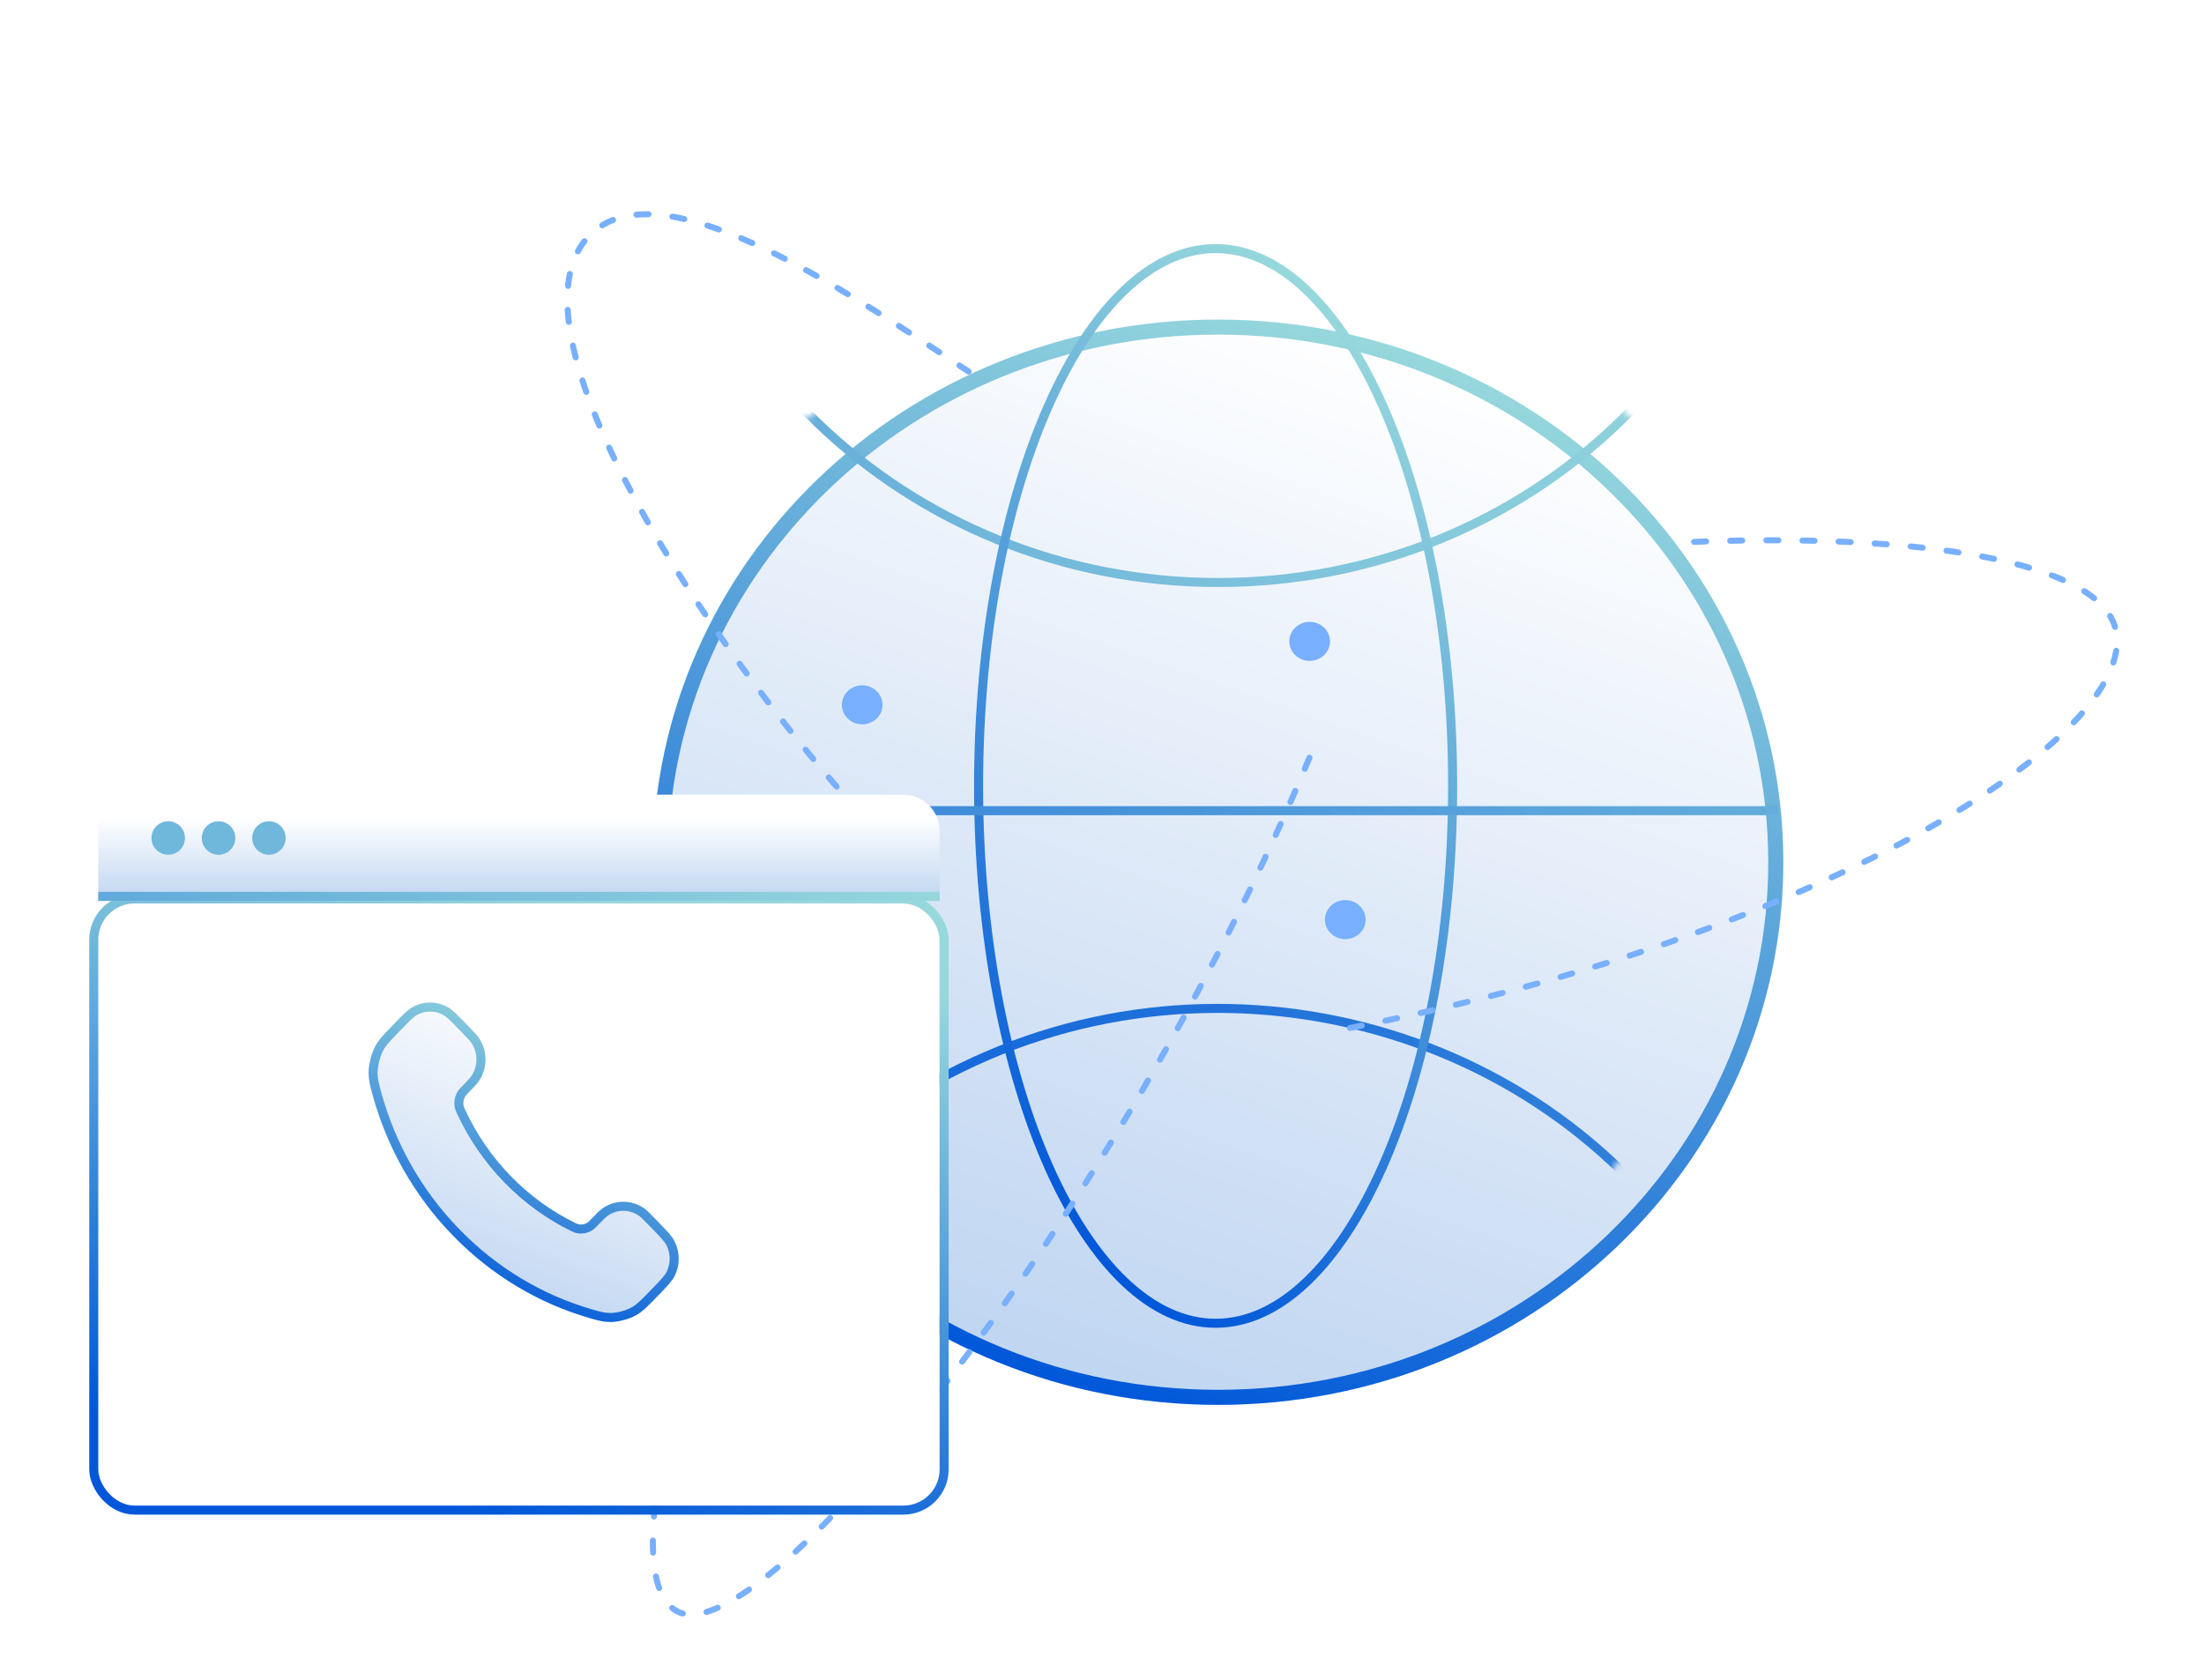 <svg width="366" height="279" viewBox="0 0 366 279" fill="none" xmlns="http://www.w3.org/2000/svg">
<g filter="url(#filter0_dd_14759_195650)">
<path d="M296.14 130.4C296.14 180.179 254.112 220.533 202.267 220.533C150.423 220.533 108.395 180.179 108.395 130.4C108.395 80.621 150.423 40.268 202.267 40.268C254.112 40.268 296.14 80.621 296.14 130.4Z" fill="url(#paint0_linear_14759_195650)"/>
<path d="M294.89 130.4C294.89 179.442 253.47 219.283 202.267 219.283C151.065 219.283 109.645 179.442 109.645 130.4C109.645 81.359 151.065 41.518 202.267 41.518C253.47 41.518 294.89 81.359 294.89 130.4Z" stroke="url(#paint1_linear_14759_195650)" stroke-width="2.5" stroke-linejoin="round"/>
</g>
<mask id="mask0_14759_195650" style="mask-type:alpha" maskUnits="userSpaceOnUse" x="108" y="40" width="188" height="181">
<path d="M295.425 130.538C295.425 179.795 253.711 219.726 202.254 219.726C150.796 219.726 109.082 179.795 109.082 130.538C109.082 81.281 150.796 41.351 202.254 41.351C253.711 41.351 295.425 81.281 295.425 130.538Z" fill="white" stroke="#78B0FF" stroke-linecap="round" stroke-linejoin="round" stroke-dasharray="2 6"/>
</mask>
<g mask="url(#mask0_14759_195650)">
<path d="M296.144 6.618C296.144 56.397 254.116 96.751 202.271 96.751C150.427 96.751 108.398 56.397 108.398 6.618C108.398 -43.161 150.427 -83.515 202.271 -83.515C254.116 -83.515 296.144 -43.161 296.144 6.618Z" stroke="url(#paint2_linear_14759_195650)" stroke-width="1.5"/>
<path d="M120.973 302.704C95.051 259.595 110.434 204.47 155.333 179.581C200.232 154.691 257.643 169.462 283.566 212.572C309.488 255.681 294.104 310.806 249.206 335.695C204.307 360.585 146.895 345.814 120.973 302.704Z" stroke="url(#paint3_linear_14759_195650)" stroke-width="1.5"/>
</g>
<path d="M241.228 130.538C241.228 155.311 236.751 177.702 229.544 193.872C225.941 201.957 221.669 208.455 216.963 212.92C212.262 217.382 207.162 219.787 201.867 219.787C196.572 219.787 191.472 217.382 186.77 212.92C182.065 208.455 177.793 201.957 174.189 193.872C166.982 177.702 162.506 155.311 162.506 130.538C162.506 105.766 166.982 83.375 174.189 67.205C177.793 59.119 182.065 52.622 186.77 48.157C191.472 43.695 196.572 41.29 201.867 41.29C207.162 41.29 212.262 43.695 216.963 48.157C221.669 52.622 225.941 59.119 229.544 67.205C236.751 83.375 241.228 105.766 241.228 130.538Z" stroke="url(#paint4_linear_14759_195650)" stroke-width="1.5" stroke-linejoin="round"/>
<ellipse cx="143.177" cy="117.067" rx="3.378" ry="3.243" fill="#78B0FF"/>
<ellipse cx="217.487" cy="106.53" rx="3.378" ry="3.243" fill="#78B0FF"/>
<ellipse cx="223.399" cy="152.744" rx="3.378" ry="3.243" fill="#78B0FF"/>
<g filter="url(#filter1_dd_14759_195650)">
<path d="M224.178 152.738C301.488 137.527 355.177 104.555 351.356 86.65C348.932 75.293 318.982 70.35 279.57 72.071" stroke="#78B0FF" stroke-linecap="round" stroke-linejoin="round" stroke-dasharray="2 4"/>
</g>
<g filter="url(#filter2_dd_14759_195650)">
<path d="M217.451 107.85C185.948 183.627 126.625 256.9 112.534 249.677C101.595 244.069 115.291 200.633 120.82 182.077" stroke="#78B0FF" stroke-linecap="round" stroke-linejoin="round" stroke-dasharray="2 4"/>
</g>
<g filter="url(#filter3_dd_14759_195650)">
<path d="M142.903 117.134C117.108 88.777 83.794 37.612 97.349 21.7C108.489 8.623 139.58 29.671 160.849 43.712" stroke="#78B0FF" stroke-linecap="round" stroke-linejoin="round" stroke-dasharray="2 4"/>
</g>
<line x1="109.4" y1="134.651" x2="295.177" y2="134.651" stroke="url(#paint5_linear_14759_195650)" stroke-width="1.5" stroke-linejoin="round"/>
<g filter="url(#filter4_dd_14759_195650)">
<rect x="16.32" y="131.996" width="139.714" height="100.006" rx="6.022" fill="white"/>
<rect x="15.57" y="131.246" width="141.214" height="101.506" rx="6.772" stroke="url(#paint6_linear_14759_195650)" stroke-width="1.5" stroke-linecap="round" stroke-linejoin="round"/>
</g>
<g filter="url(#filter5_d_14759_195650)">
<path d="M76.604 180.704C78.474 184.722 81.024 188.487 84.254 191.817C87.483 195.148 91.134 197.777 95.03 199.706C95.365 199.872 95.533 199.955 95.745 200.019C96.498 200.245 97.424 200.083 98.062 199.611C98.241 199.479 98.395 199.32 98.702 199.004C99.641 198.035 100.111 197.55 100.584 197.233C102.365 196.039 104.662 196.039 106.444 197.233C106.916 197.55 107.386 198.035 108.325 199.004L108.849 199.544C110.277 201.017 110.991 201.753 111.379 202.544C112.151 204.117 112.151 205.975 111.379 207.548C110.991 208.339 110.277 209.075 108.849 210.548L108.425 210.985C107.002 212.453 106.29 213.187 105.323 213.747C104.249 214.369 102.581 214.816 101.35 214.813C100.24 214.809 99.482 214.587 97.965 214.143C89.812 211.757 82.12 207.255 75.702 200.636C69.284 194.018 64.918 186.085 62.604 177.678C62.174 176.113 61.958 175.331 61.955 174.187C61.951 172.917 62.385 171.197 62.988 170.09C63.532 169.092 64.243 168.358 65.667 166.89L66.091 166.453C67.519 164.98 68.233 164.244 69 163.844C70.525 163.048 72.327 163.048 73.852 163.844C74.619 164.244 75.333 164.98 76.761 166.453L77.285 166.993C78.225 167.962 78.694 168.447 79.002 168.934C80.16 170.771 80.16 173.14 79.002 174.977C78.694 175.464 78.225 175.948 77.285 176.917C76.978 177.234 76.824 177.393 76.696 177.578C76.239 178.236 76.081 179.19 76.301 179.967C76.362 180.186 76.443 180.358 76.604 180.704Z" fill="url(#paint7_linear_14759_195650)"/>
<path d="M76.604 180.704C78.474 184.722 81.024 188.487 84.254 191.817C87.483 195.148 91.134 197.777 95.03 199.706C95.365 199.872 95.533 199.955 95.745 200.019C96.498 200.245 97.424 200.083 98.062 199.611C98.241 199.479 98.395 199.32 98.702 199.004C99.641 198.035 100.111 197.55 100.584 197.233C102.365 196.039 104.662 196.039 106.444 197.233C106.916 197.55 107.386 198.035 108.325 199.004L108.849 199.544C110.277 201.017 110.991 201.753 111.379 202.544C112.151 204.117 112.151 205.975 111.379 207.548C110.991 208.339 110.277 209.075 108.849 210.548L108.425 210.985C107.002 212.453 106.29 213.187 105.323 213.747C104.249 214.369 102.581 214.816 101.35 214.813C100.24 214.809 99.482 214.587 97.965 214.143C89.812 211.757 82.12 207.255 75.702 200.636C69.284 194.018 64.918 186.085 62.604 177.678C62.174 176.113 61.958 175.331 61.955 174.187C61.951 172.917 62.385 171.197 62.988 170.09C63.532 169.092 64.243 168.358 65.667 166.89L66.091 166.453C67.519 164.98 68.233 164.244 69 163.844C70.525 163.048 72.327 163.048 73.852 163.844C74.619 164.244 75.333 164.98 76.761 166.453L77.285 166.993C78.225 167.962 78.694 168.447 79.002 168.934C80.16 170.771 80.16 173.14 79.002 174.977C78.694 175.464 78.225 175.948 77.285 176.917C76.978 177.234 76.824 177.393 76.696 177.578C76.239 178.236 76.081 179.19 76.301 179.967C76.362 180.186 76.443 180.358 76.604 180.704Z" stroke="url(#paint8_linear_14759_195650)" stroke-width="1.5"/>
</g>
<path d="M16.32 138.018C16.32 134.692 19.017 131.996 22.343 131.996H150.012C153.338 131.996 156.034 134.692 156.034 138.018V149.644H16.32V138.018Z" fill="url(#paint9_linear_14759_195650)"/>
<line x1="16.32" y1="148.885" x2="156.034" y2="148.885" stroke="url(#paint10_linear_14759_195650)" stroke-width="1.5"/>
<ellipse cx="27.937" cy="139.189" rx="2.783" ry="2.781" fill="#70B7DC"/>
<ellipse cx="36.291" cy="139.189" rx="2.783" ry="2.781" fill="#70B7DC"/>
<ellipse cx="44.66" cy="139.189" rx="2.783" ry="2.781" fill="#70B7DC"/>
<defs>
<filter id="filter0_dd_14759_195650" x="93.026" y="35.145" width="218.483" height="211.003" filterUnits="userSpaceOnUse" color-interpolation-filters="sRGB">
<feFlood flood-opacity="0" result="BackgroundImageFix"/>
<feColorMatrix in="SourceAlpha" type="matrix" values="0 0 0 0 0 0 0 0 0 0 0 0 0 0 0 0 0 0 127 0" result="hardAlpha"/>
<feMorphology radius="5.123" operator="erode" in="SourceAlpha" result="effect1_dropShadow_14759_195650"/>
<feOffset dy="10.246"/>
<feGaussianBlur stdDeviation="10.246"/>
<feComposite in2="hardAlpha" operator="out"/>
<feColorMatrix type="matrix" values="0 0 0 0 0.063 0 0 0 0 0.094 0 0 0 0 0.157 0 0 0 0.08 0"/>
<feBlend mode="normal" in2="BackgroundImageFix" result="effect1_dropShadow_14759_195650"/>
<feColorMatrix in="SourceAlpha" type="matrix" values="0 0 0 0 0 0 0 0 0 0 0 0 0 0 0 0 0 0 127 0" result="hardAlpha"/>
<feOffset dy="2.561"/>
<feGaussianBlur stdDeviation="2.561"/>
<feComposite in2="hardAlpha" operator="out"/>
<feColorMatrix type="matrix" values="0 0 0 0 0.063 0 0 0 0 0.094 0 0 0 0 0.157 0 0 0 0.12 0"/>
<feBlend mode="normal" in2="effect1_dropShadow_14759_195650" result="effect2_dropShadow_14759_195650"/>
<feBlend mode="normal" in="SourceGraphic" in2="effect2_dropShadow_14759_195650" result="shape"/>
</filter>
<filter id="filter1_dd_14759_195650" x="209.676" y="67.244" width="156.332" height="113.992" filterUnits="userSpaceOnUse" color-interpolation-filters="sRGB">
<feFlood flood-opacity="0" result="BackgroundImageFix"/>
<feColorMatrix in="SourceAlpha" type="matrix" values="0 0 0 0 0 0 0 0 0 0 0 0 0 0 0 0 0 0 127 0" result="hardAlpha"/>
<feOffset dy="4"/>
<feGaussianBlur stdDeviation="4"/>
<feColorMatrix type="matrix" values="0 0 0 0 0.082 0 0 0 0 0.098 0 0 0 0 0.145 0 0 0 0.05 0"/>
<feBlend mode="normal" in2="BackgroundImageFix" result="effect1_dropShadow_14759_195650"/>
<feColorMatrix in="SourceAlpha" type="matrix" values="0 0 0 0 0 0 0 0 0 0 0 0 0 0 0 0 0 0 127 0" result="hardAlpha"/>
<feOffset dy="14"/>
<feGaussianBlur stdDeviation="7"/>
<feColorMatrix type="matrix" values="0 0 0 0 0.082 0 0 0 0 0.098 0 0 0 0 0.145 0 0 0 0.04 0"/>
<feBlend mode="normal" in2="effect1_dropShadow_14759_195650" result="effect2_dropShadow_14759_195650"/>
<feBlend mode="normal" in="SourceGraphic" in2="effect2_dropShadow_14759_195650" result="shape"/>
</filter>
<filter id="filter2_dd_14759_195650" x="93.91" y="103.357" width="138.047" height="175.159" filterUnits="userSpaceOnUse" color-interpolation-filters="sRGB">
<feFlood flood-opacity="0" result="BackgroundImageFix"/>
<feColorMatrix in="SourceAlpha" type="matrix" values="0 0 0 0 0 0 0 0 0 0 0 0 0 0 0 0 0 0 127 0" result="hardAlpha"/>
<feOffset dy="4"/>
<feGaussianBlur stdDeviation="4"/>
<feColorMatrix type="matrix" values="0 0 0 0 0.082 0 0 0 0 0.098 0 0 0 0 0.145 0 0 0 0.05 0"/>
<feBlend mode="normal" in2="BackgroundImageFix" result="effect1_dropShadow_14759_195650"/>
<feColorMatrix in="SourceAlpha" type="matrix" values="0 0 0 0 0 0 0 0 0 0 0 0 0 0 0 0 0 0 127 0" result="hardAlpha"/>
<feOffset dy="14"/>
<feGaussianBlur stdDeviation="7"/>
<feColorMatrix type="matrix" values="0 0 0 0 0.082 0 0 0 0 0.098 0 0 0 0 0.145 0 0 0 0.04 0"/>
<feBlend mode="normal" in2="effect1_dropShadow_14759_195650" result="effect2_dropShadow_14759_195650"/>
<feBlend mode="normal" in="SourceGraphic" in2="effect2_dropShadow_14759_195650" result="shape"/>
</filter>
<filter id="filter3_dd_14759_195650" x="79.711" y="13.096" width="95.647" height="132.529" filterUnits="userSpaceOnUse" color-interpolation-filters="sRGB">
<feFlood flood-opacity="0" result="BackgroundImageFix"/>
<feColorMatrix in="SourceAlpha" type="matrix" values="0 0 0 0 0 0 0 0 0 0 0 0 0 0 0 0 0 0 127 0" result="hardAlpha"/>
<feOffset dy="4"/>
<feGaussianBlur stdDeviation="4"/>
<feColorMatrix type="matrix" values="0 0 0 0 0.082 0 0 0 0 0.098 0 0 0 0 0.145 0 0 0 0.05 0"/>
<feBlend mode="normal" in2="BackgroundImageFix" result="effect1_dropShadow_14759_195650"/>
<feColorMatrix in="SourceAlpha" type="matrix" values="0 0 0 0 0 0 0 0 0 0 0 0 0 0 0 0 0 0 127 0" result="hardAlpha"/>
<feOffset dy="14"/>
<feGaussianBlur stdDeviation="7"/>
<feColorMatrix type="matrix" values="0 0 0 0 0.082 0 0 0 0 0.098 0 0 0 0 0.145 0 0 0 0.04 0"/>
<feBlend mode="normal" in2="effect1_dropShadow_14759_195650" result="effect2_dropShadow_14759_195650"/>
<feBlend mode="normal" in="SourceGraphic" in2="effect2_dropShadow_14759_195650" result="shape"/>
</filter>
<filter id="filter4_dd_14759_195650" x="0.768" y="126.481" width="170.818" height="135.124" filterUnits="userSpaceOnUse" color-interpolation-filters="sRGB">
<feFlood flood-opacity="0" result="BackgroundImageFix"/>
<feColorMatrix in="SourceAlpha" type="matrix" values="0 0 0 0 0 0 0 0 0 0 0 0 0 0 0 0 0 0 127 0" result="hardAlpha"/>
<feOffset dy="4.015"/>
<feGaussianBlur stdDeviation="4.015"/>
<feColorMatrix type="matrix" values="0 0 0 0 0.082 0 0 0 0 0.098 0 0 0 0 0.145 0 0 0 0.05 0"/>
<feBlend mode="normal" in2="BackgroundImageFix" result="effect1_dropShadow_14759_195650"/>
<feColorMatrix in="SourceAlpha" type="matrix" values="0 0 0 0 0 0 0 0 0 0 0 0 0 0 0 0 0 0 127 0" result="hardAlpha"/>
<feOffset dy="14.052"/>
<feGaussianBlur stdDeviation="7.026"/>
<feColorMatrix type="matrix" values="0 0 0 0 0.082 0 0 0 0 0.098 0 0 0 0 0.145 0 0 0 0.04 0"/>
<feBlend mode="normal" in2="effect1_dropShadow_14759_195650" result="effect2_dropShadow_14759_195650"/>
<feBlend mode="normal" in="SourceGraphic" in2="effect2_dropShadow_14759_195650" result="shape"/>
</filter>
<filter id="filter5_d_14759_195650" x="53.175" y="158.482" width="67.563" height="69.125" filterUnits="userSpaceOnUse" color-interpolation-filters="sRGB">
<feFlood flood-opacity="0" result="BackgroundImageFix"/>
<feColorMatrix in="SourceAlpha" type="matrix" values="0 0 0 0 0 0 0 0 0 0 0 0 0 0 0 0 0 0 127 0" result="hardAlpha"/>
<feOffset dy="4.015"/>
<feGaussianBlur stdDeviation="4.015"/>
<feColorMatrix type="matrix" values="0 0 0 0 0.082 0 0 0 0 0.098 0 0 0 0 0.145 0 0 0 0.05 0"/>
<feBlend mode="normal" in2="BackgroundImageFix" result="effect1_dropShadow_14759_195650"/>
<feBlend mode="normal" in="SourceGraphic" in2="effect1_dropShadow_14759_195650" result="shape"/>
</filter>
<linearGradient id="paint0_linear_14759_195650" x1="234.299" y1="45.705" x2="174.701" y2="216.656" gradientUnits="userSpaceOnUse">
<stop stop-color="white"/>
<stop offset="1" stop-color="#BFD5F1"/>
</linearGradient>
<linearGradient id="paint1_linear_14759_195650" x1="234.299" y1="45.705" x2="174.701" y2="216.656" gradientUnits="userSpaceOnUse">
<stop stop-color="#97D8DC"/>
<stop offset="1" stop-color="#0057D9"/>
</linearGradient>
<linearGradient id="paint2_linear_14759_195650" x1="108.398" y1="-83.515" x2="296.144" y2="-83.515" gradientUnits="userSpaceOnUse">
<stop stop-color="#60A9DB"/>
<stop offset="1" stop-color="#96D7DC"/>
</linearGradient>
<linearGradient id="paint3_linear_14759_195650" x1="137.369" y1="192.684" x2="287.848" y2="188.368" gradientUnits="userSpaceOnUse">
<stop stop-color="#1165DA"/>
<stop offset="1" stop-color="#3483DA"/>
</linearGradient>
<linearGradient id="paint4_linear_14759_195650" x1="215.554" y1="45.969" x2="121.808" y2="161.039" gradientUnits="userSpaceOnUse">
<stop stop-color="#97D8DC"/>
<stop offset="1" stop-color="#0057D9"/>
</linearGradient>
<linearGradient id="paint5_linear_14759_195650" x1="295.173" y1="135.29" x2="108.954" y2="135.29" gradientUnits="userSpaceOnUse">
<stop stop-color="#65ADDB"/>
<stop offset="1" stop-color="#3281DA"/>
</linearGradient>
<linearGradient id="paint6_linear_14759_195650" x1="110.014" y1="135.013" x2="84.119" y2="234.648" gradientUnits="userSpaceOnUse">
<stop stop-color="#97D8DC"/>
<stop offset="1" stop-color="#0057D9"/>
</linearGradient>
<linearGradient id="paint7_linear_14759_195650" x1="95.481" y1="164.802" x2="77.47" y2="212.903" gradientUnits="userSpaceOnUse">
<stop stop-color="white"/>
<stop offset="1" stop-color="#BFD5F1"/>
</linearGradient>
<linearGradient id="paint8_linear_14759_195650" x1="95.481" y1="164.802" x2="77.47" y2="212.903" gradientUnits="userSpaceOnUse">
<stop stop-color="#97D8DC"/>
<stop offset="1" stop-color="#0057D9"/>
</linearGradient>
<linearGradient id="paint9_linear_14759_195650" x1="61.761" y1="134.202" x2="61.761" y2="149.644" gradientUnits="userSpaceOnUse">
<stop offset="0.099" stop-color="white"/>
<stop offset="1" stop-color="#BFD5F1"/>
</linearGradient>
<linearGradient id="paint10_linear_14759_195650" x1="16.32" y1="149.635" x2="156.034" y2="149.635" gradientUnits="userSpaceOnUse">
<stop stop-color="#60A9DB"/>
<stop offset="1" stop-color="#96D7DC"/>
</linearGradient>
</defs>
</svg>
